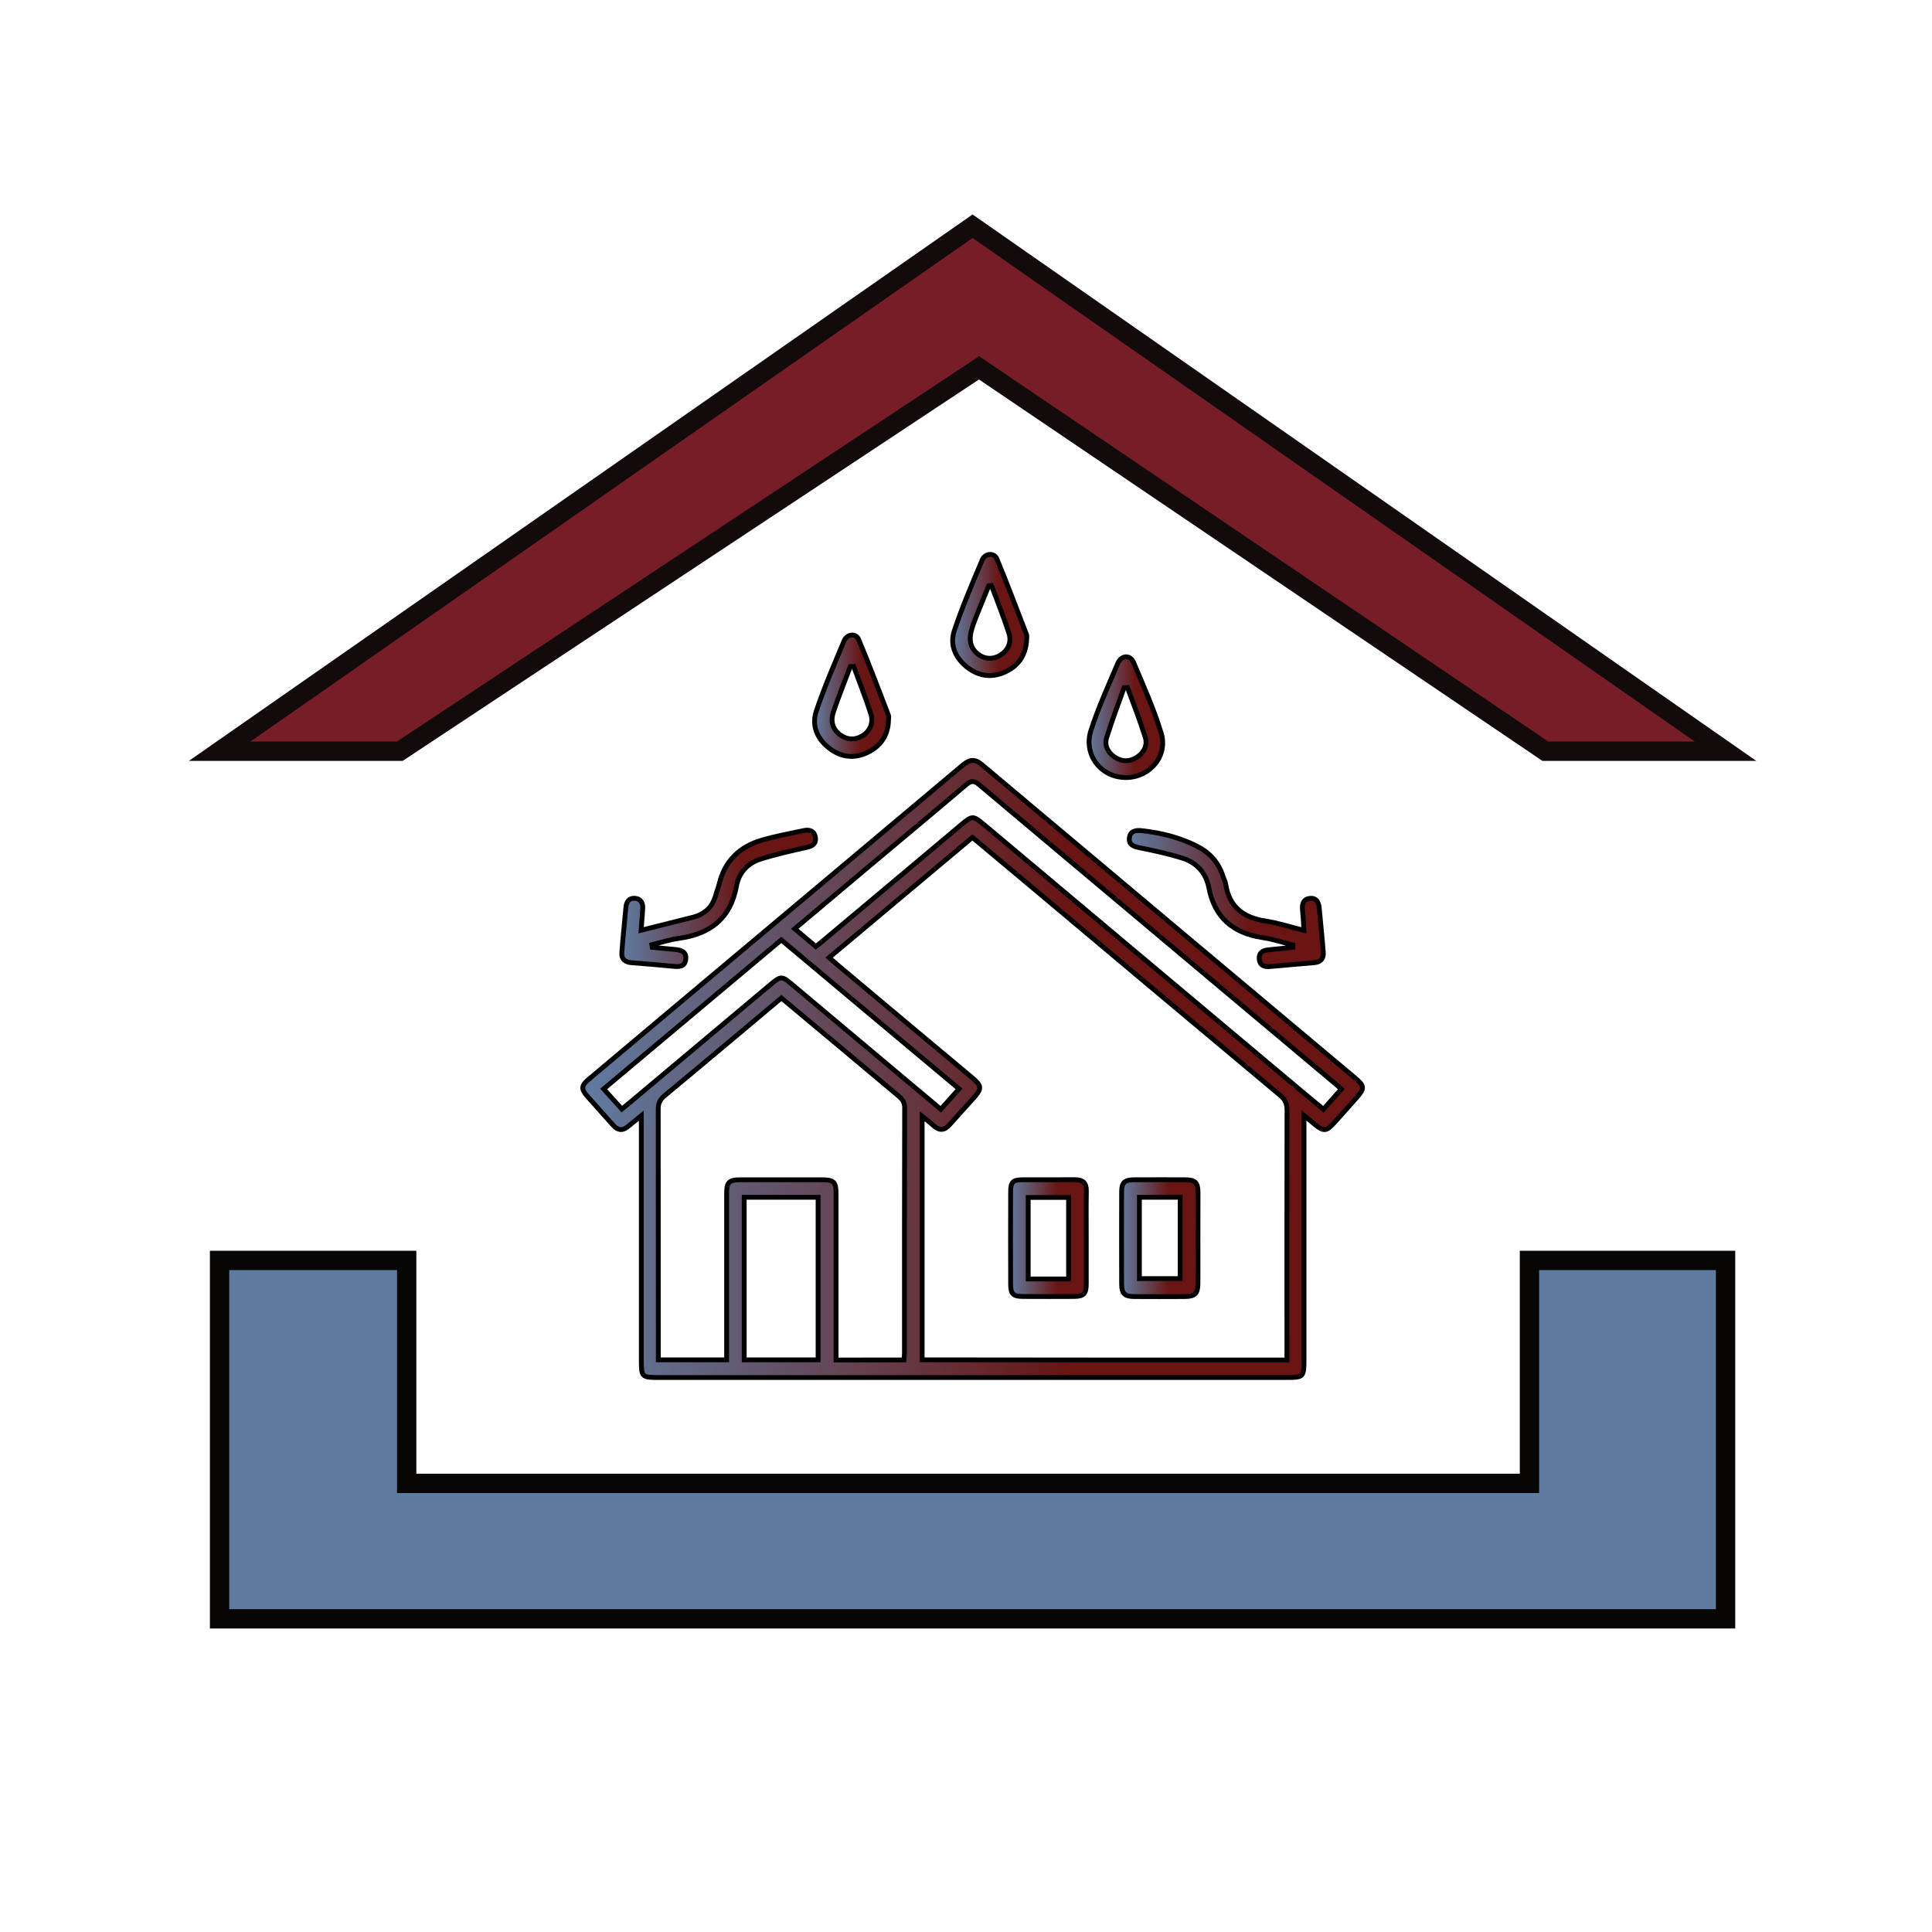 <?xml version="1.0" encoding="utf-8"?>
<!-- Generator: Adobe Illustrator 16.0.0, SVG Export Plug-In . SVG Version: 6.00 Build 0)  -->
<!DOCTYPE svg PUBLIC "-//W3C//DTD SVG 1.1//EN" "http://www.w3.org/Graphics/SVG/1.1/DTD/svg11.dtd">
<svg version="1.1" id="Layer_1" xmlns="http://www.w3.org/2000/svg" xmlns:xlink="http://www.w3.org/1999/xlink" x="0px" y="0px"
	 width="200px" height="200px" viewBox="0 0 200 200" style="enable-background:new 0 0 200 200;" xml:space="preserve">
<polygon style="fill:#771D27;stroke:#130A0B;stroke-width:2;stroke-miterlimit:10;" points="22.73,77.77 41.38,77.77 101.35,38.08 
	159.98,77.77 178.63,77.77 100.68,23.42 "/>
<polygon style="fill:#607BA0;stroke:#080505;stroke-width:2;stroke-miterlimit:10;" points="22.73,130.48 42.1,130.48 42.1,153.56 
	158.33,153.56 158.33,130.48 178.63,130.48 178.63,167.58 22.73,167.58 "/>
<g>
	<linearGradient id="SVGID_1_" gradientUnits="userSpaceOnUse" x1="60.327" y1="110.664" x2="141.036" y2="110.664">
		<stop  offset="0" style="stop-color:#607BA0"/>
		<stop  offset="0.624" style="stop-color:#681513"/>
	</linearGradient>
	<path style="fill-rule:evenodd;clip-rule:evenodd;fill:url(#SVGID_1_);stroke:#000000;stroke-width:0.5;stroke-miterlimit:10;" d="
		M66.38,115.5c-0.6,0.49-1,0.81-1.39,1.13c-0.54,0.45-1.04,0.39-1.5-0.13c-0.9-1.01-1.82-2.02-2.71-3.04
		c-0.64-0.73-0.61-1.08,0.15-1.72c2.91-2.45,5.82-4.89,8.73-7.34c10-8.4,20.01-16.79,30.01-25.2c0.7-0.58,1.22-0.68,1.96-0.06
		c12.86,10.82,25.73,21.61,38.6,32.41c1.05,0.88,1.06,1.11,0.18,2.11c-0.78,0.88-1.56,1.76-2.35,2.63
		c-0.74,0.82-1.05,0.84-1.89,0.16c-0.32-0.27-0.65-0.53-1.18-0.97c0,0.52,0,0.85,0,1.18c0,8.06,0,16.11,0,24.17
		c0,1.68-0.08,1.77-1.71,1.77c-21.72,0-43.45,0-65.17,0c-1.64,0-1.72-0.08-1.72-1.75c0-8.03,0-16.05,0-24.08
		C66.38,116.42,66.38,116.07,66.38,115.5z M133.22,140.79c0-0.44,0-0.76,0-1.09c0-8.27-0.01-16.53,0.01-24.8
		c0-0.67-0.2-1.09-0.72-1.52c-8.82-7.37-17.61-14.76-26.42-22.15c-1.79-1.51-3.6-3.01-5.43-4.54c-4.97,4.17-9.89,8.3-14.83,12.44
		c0.36,0.31,0.62,0.55,0.9,0.78c4.64,3.9,9.29,7.79,13.94,11.68c0.94,0.79,0.98,1.1,0.19,1.99c-0.84,0.95-1.71,1.88-2.54,2.83
		c-0.55,0.64-1.09,0.66-1.7,0.1c-0.34-0.32-0.72-0.6-1.16-0.96c0,8.49,0,16.85,0,25.22C108.06,140.79,120.57,140.79,133.22,140.79z
		 M93.58,140.78c0.02-0.28,0.05-0.52,0.05-0.75c0-8.45-0.01-16.9,0.02-25.35c0-0.61-0.28-0.93-0.68-1.26
		c-2.22-1.85-4.44-3.72-6.66-5.58c-1.8-1.51-3.6-3.01-5.42-4.53c-4.08,3.42-8.09,6.8-12.13,10.15c-0.47,0.39-0.63,0.8-0.62,1.38
		c0.01,8.33,0.01,16.66,0.01,24.99c0,0.29,0,0.59,0,0.94c2.4,0,4.7,0,7.07,0c0-0.43,0-0.78,0-1.14c0-5.37,0-10.74,0-16.11
		c0-1.13,0.26-1.39,1.38-1.39c2.81,0,5.61,0,8.42,0c1.32,0,1.53,0.2,1.53,1.51c0,5.37,0,10.74,0,16.11c0,0.35,0,0.69,0,1.04
		C88.97,140.78,91.25,140.78,93.58,140.78z M138.85,112.75c-0.21-0.2-0.34-0.33-0.48-0.44c-12.34-10.36-24.68-20.71-37.01-31.08
		c-0.52-0.44-0.84-0.43-1.35,0.01c-3.38,2.87-6.79,5.71-10.19,8.56c-2.49,2.09-4.98,4.19-7.55,6.35c0.76,0.64,1.47,1.23,2.18,1.83
		c0.18-0.14,0.3-0.22,0.42-0.32c4.88-4.09,9.76-8.18,14.63-12.28c1.15-0.97,1.23-0.96,2.35-0.03c11.02,9.25,22.04,18.51,33.07,27.76
		c0.68,0.57,1.38,1.13,2.08,1.72C137.64,114.1,138.22,113.46,138.85,112.75z M77.04,123.94c0,5.66,0,11.22,0,16.83
		c2.59,0,5.13,0,7.65,0c0-5.66,0-11.24,0-16.83C82.11,123.94,79.61,123.94,77.04,123.94z M80.88,97.3
		c-6.16,5.17-12.26,10.29-18.39,15.43c0.65,0.73,1.25,1.39,1.88,2.08c0.27-0.22,0.51-0.4,0.74-0.6c4.92-4.13,9.84-8.26,14.77-12.39
		c0.92-0.77,1.09-0.77,2.01,0c3.12,2.62,6.24,5.24,9.36,7.86c2.03,1.7,4.06,3.4,6.14,5.15c0.64-0.71,1.23-1.38,1.89-2.11
		C93.13,107.58,87.04,102.47,80.88,97.3z"/>
	<linearGradient id="SVGID_2_" gradientUnits="userSpaceOnUse" x1="64.358" y1="93.007" x2="84.442" y2="93.007">
		<stop  offset="0" style="stop-color:#607BA0"/>
		<stop  offset="0.624" style="stop-color:#681513"/>
	</linearGradient>
	<path style="fill-rule:evenodd;clip-rule:evenodd;fill:url(#SVGID_2_);stroke:#000000;stroke-width:0.5;stroke-miterlimit:10;" d="
		M67.53,98.07c0.79,0.07,1.58,0.14,2.37,0.22c0.62,0.06,1.18,0.24,1.09,1.02c-0.1,0.79-0.69,0.78-1.3,0.72
		c-1.44-0.13-2.88-0.27-4.32-0.37c-0.66-0.05-1.05-0.38-1-1.02c0.11-1.56,0.28-3.12,0.42-4.68c0.05-0.59,0.31-1.02,0.94-0.97
		c0.67,0.06,0.86,0.56,0.8,1.18c-0.06,0.72-0.11,1.43-0.16,2.13c1.81-0.45,3.57-0.9,5.34-1.34c1.24-0.31,2.06-1.07,2.39-2.32
		c0.1-0.38,0.26-0.74,0.35-1.12c0.57-2.4,2.12-3.88,4.42-4.55c1.44-0.42,2.92-0.69,4.38-1c0.62-0.13,1.11,0.11,1.17,0.79
		c0.06,0.62-0.36,0.84-0.95,0.97c-1.61,0.36-3.22,0.72-4.78,1.22c-1.31,0.42-2.2,1.39-2.45,2.78c-0.61,3.36-2.73,4.97-5.98,5.41
		c-0.94,0.13-1.85,0.43-2.77,0.66C67.51,97.9,67.52,97.98,67.53,98.07z"/>
	<linearGradient id="SVGID_3_" gradientUnits="userSpaceOnUse" x1="116.918" y1="93.019" x2="137.006" y2="93.019">
		<stop  offset="0" style="stop-color:#607BA0"/>
		<stop  offset="0.624" style="stop-color:#681513"/>
	</linearGradient>
	<path style="fill-rule:evenodd;clip-rule:evenodd;fill:url(#SVGID_3_);stroke:#000000;stroke-width:0.5;stroke-miterlimit:10;" d="
		M134.98,96.31c-0.04-0.64-0.06-1.33-0.14-2.01c-0.07-0.65,0.03-1.21,0.75-1.3c0.68-0.08,0.93,0.41,0.98,1.03
		c0.13,1.53,0.31,3.06,0.42,4.59c0.04,0.58-0.26,0.97-0.89,1.03c-1.56,0.14-3.12,0.28-4.69,0.41c-0.54,0.04-0.98-0.12-1.05-0.73
		c-0.08-0.65,0.3-0.94,0.9-1c0.85-0.09,1.71-0.17,2.57-0.26c0.01-0.08,0.02-0.16,0.02-0.24c-0.66-0.18-1.31-0.36-1.97-0.53
		c-0.41-0.1-0.82-0.19-1.24-0.25c-3.02-0.46-4.92-2.1-5.5-5.15c-0.3-1.58-1.28-2.6-2.75-3.07c-1.46-0.46-2.96-0.78-4.46-1.08
		c-0.61-0.13-1.09-0.31-1.02-0.99c0.08-0.73,0.63-0.84,1.28-0.77c1.99,0.22,3.91,0.69,5.71,1.6c1.34,0.68,2.25,1.69,2.7,3.12
		c0.09,0.29,0.25,0.56,0.29,0.85c0.37,2.34,1.84,3.43,4.09,3.78C132.32,95.54,133.61,95.97,134.98,96.31z"/>
	<linearGradient id="SVGID_4_" gradientUnits="userSpaceOnUse" x1="84.327" y1="72.015" x2="91.996" y2="72.015">
		<stop  offset="0" style="stop-color:#607BA0"/>
		<stop  offset="0.624" style="stop-color:#681513"/>
	</linearGradient>
	<path style="fill-rule:evenodd;clip-rule:evenodd;fill:url(#SVGID_4_);stroke:#000000;stroke-width:0.5;stroke-miterlimit:10;" d="
		M91.98,74.49c-0.02,1.56-0.76,2.71-2.14,3.39c-1.39,0.69-2.77,0.52-3.99-0.42c-1.26-0.97-1.85-2.34-1.35-3.84
		c0.83-2.47,1.87-4.87,2.88-7.28c0.3-0.72,1.22-0.82,1.5-0.16c1.09,2.59,2.08,5.23,3.09,7.86C92.02,74.17,91.98,74.34,91.98,74.49z
		 M88.37,68.99C88.25,69,88.13,69,88.02,69.01c-0.59,1.57-1.22,3.12-1.75,4.71c-0.3,0.89-0.12,1.74,0.69,2.34
		c0.72,0.53,1.5,0.58,2.28,0.13c0.77-0.44,1.21-1.31,0.92-2.25C89.63,72.27,88.97,70.64,88.37,68.99z"/>
	<linearGradient id="SVGID_5_" gradientUnits="userSpaceOnUse" x1="112.744" y1="74.233" x2="120.364" y2="74.233">
		<stop  offset="0" style="stop-color:#607BA0"/>
		<stop  offset="0.624" style="stop-color:#681513"/>
	</linearGradient>
	<path style="fill-rule:evenodd;clip-rule:evenodd;fill:url(#SVGID_5_);stroke:#000000;stroke-width:0.5;stroke-miterlimit:10;" d="
		M116.55,80.49c-2.59,0-4.43-2.37-3.61-4.9c0.77-2.36,1.8-4.64,2.78-6.93c0.37-0.86,1.28-0.9,1.63-0.07
		c1.02,2.4,2.09,4.79,2.85,7.28C120.94,78.25,119.04,80.49,116.55,80.49z M116.71,71.17c-0.12,0.01-0.23,0.01-0.35,0.02
		c-0.61,1.73-1.26,3.44-1.8,5.18c-0.26,0.83,0.14,1.55,0.86,2.02c0.71,0.47,1.5,0.48,2.22,0.03c0.75-0.47,1.18-1.23,0.92-2.09
		C118.01,74.58,117.34,72.88,116.71,71.17z"/>
	<linearGradient id="SVGID_6_" gradientUnits="userSpaceOnUse" x1="98.614" y1="63.668" x2="106.296" y2="63.668">
		<stop  offset="0" style="stop-color:#607BA0"/>
		<stop  offset="0.624" style="stop-color:#681513"/>
	</linearGradient>
	<path style="fill-rule:evenodd;clip-rule:evenodd;fill:url(#SVGID_6_);stroke:#000000;stroke-width:0.5;stroke-miterlimit:10;" d="
		M106.28,66.16c-0.06,1.55-0.77,2.71-2.16,3.37c-1.4,0.67-2.77,0.5-3.99-0.45c-1.23-0.96-1.82-2.31-1.35-3.76
		c0.83-2.5,1.88-4.93,2.9-7.36c0.29-0.7,1.23-0.77,1.51-0.12c1.08,2.6,2.07,5.24,3.08,7.86C106.32,65.84,106.28,66.01,106.28,66.16z
		 M102.64,60.62c-0.1,0.01-0.19,0.02-0.29,0.03c-0.44,1.08-0.89,2.17-1.32,3.25c-0.19,0.47-0.37,0.96-0.49,1.45
		c-0.23,0.91-0.1,1.74,0.7,2.36c0.71,0.55,1.6,0.58,2.36,0.08c0.8-0.53,1.12-1.34,0.85-2.21C103.92,63.91,103.25,62.27,102.64,60.62
		z"/>
	<linearGradient id="SVGID_7_" gradientUnits="userSpaceOnUse" x1="116.096" y1="128.168" x2="124.014" y2="128.168">
		<stop  offset="0" style="stop-color:#607BA0"/>
		<stop  offset="0.624" style="stop-color:#681513"/>
	</linearGradient>
	<path style="fill-rule:evenodd;clip-rule:evenodd;fill:url(#SVGID_7_);stroke:#000000;stroke-width:0.5;stroke-miterlimit:10;" d="
		M124.01,128.27c0,1.54,0.01,3.07,0,4.61c-0.01,1.03-0.31,1.33-1.35,1.34c-1.75,0.01-3.49,0.01-5.24,0
		c-0.99-0.01-1.31-0.31-1.31-1.28c-0.01-3.19-0.01-6.38,0-9.58c0-0.93,0.31-1.22,1.26-1.23c1.78-0.01,3.55-0.01,5.33,0
		c1.04,0,1.31,0.29,1.32,1.36C124.02,125.07,124.01,126.67,124.01,128.27z M117.95,123.94c0,2.89,0,5.67,0,8.42
		c1.46,0,2.86,0,4.22,0c0-2.85,0-5.63,0-8.42C120.73,123.94,119.35,123.94,117.95,123.94z"/>
	<linearGradient id="SVGID_8_" gradientUnits="userSpaceOnUse" x1="104.607" y1="128.167" x2="112.459" y2="128.167">
		<stop  offset="0" style="stop-color:#607BA0"/>
		<stop  offset="0.624" style="stop-color:#681513"/>
	</linearGradient>
	<path style="fill-rule:evenodd;clip-rule:evenodd;fill:url(#SVGID_8_);stroke:#000000;stroke-width:0.5;stroke-miterlimit:10;" d="
		M112.45,128.19c0,1.57,0,3.14,0,4.7c0,1.03-0.26,1.31-1.25,1.32c-1.78,0.01-3.56,0.01-5.34,0c-0.97-0.01-1.24-0.27-1.24-1.24
		c-0.01-3.2-0.01-6.39,0-9.59c0-1.01,0.24-1.25,1.21-1.25c1.81-0.01,3.62,0.01,5.43-0.01c0.83-0.01,1.22,0.33,1.2,1.19
		C112.43,124.93,112.45,126.56,112.45,128.19z M110.62,132.4c0-2.87,0-5.65,0-8.44c-1.43,0-2.8,0-4.18,0c0,2.85,0,5.63,0,8.44
		C107.85,132.4,109.2,132.4,110.62,132.4z"/>
</g>
</svg>
